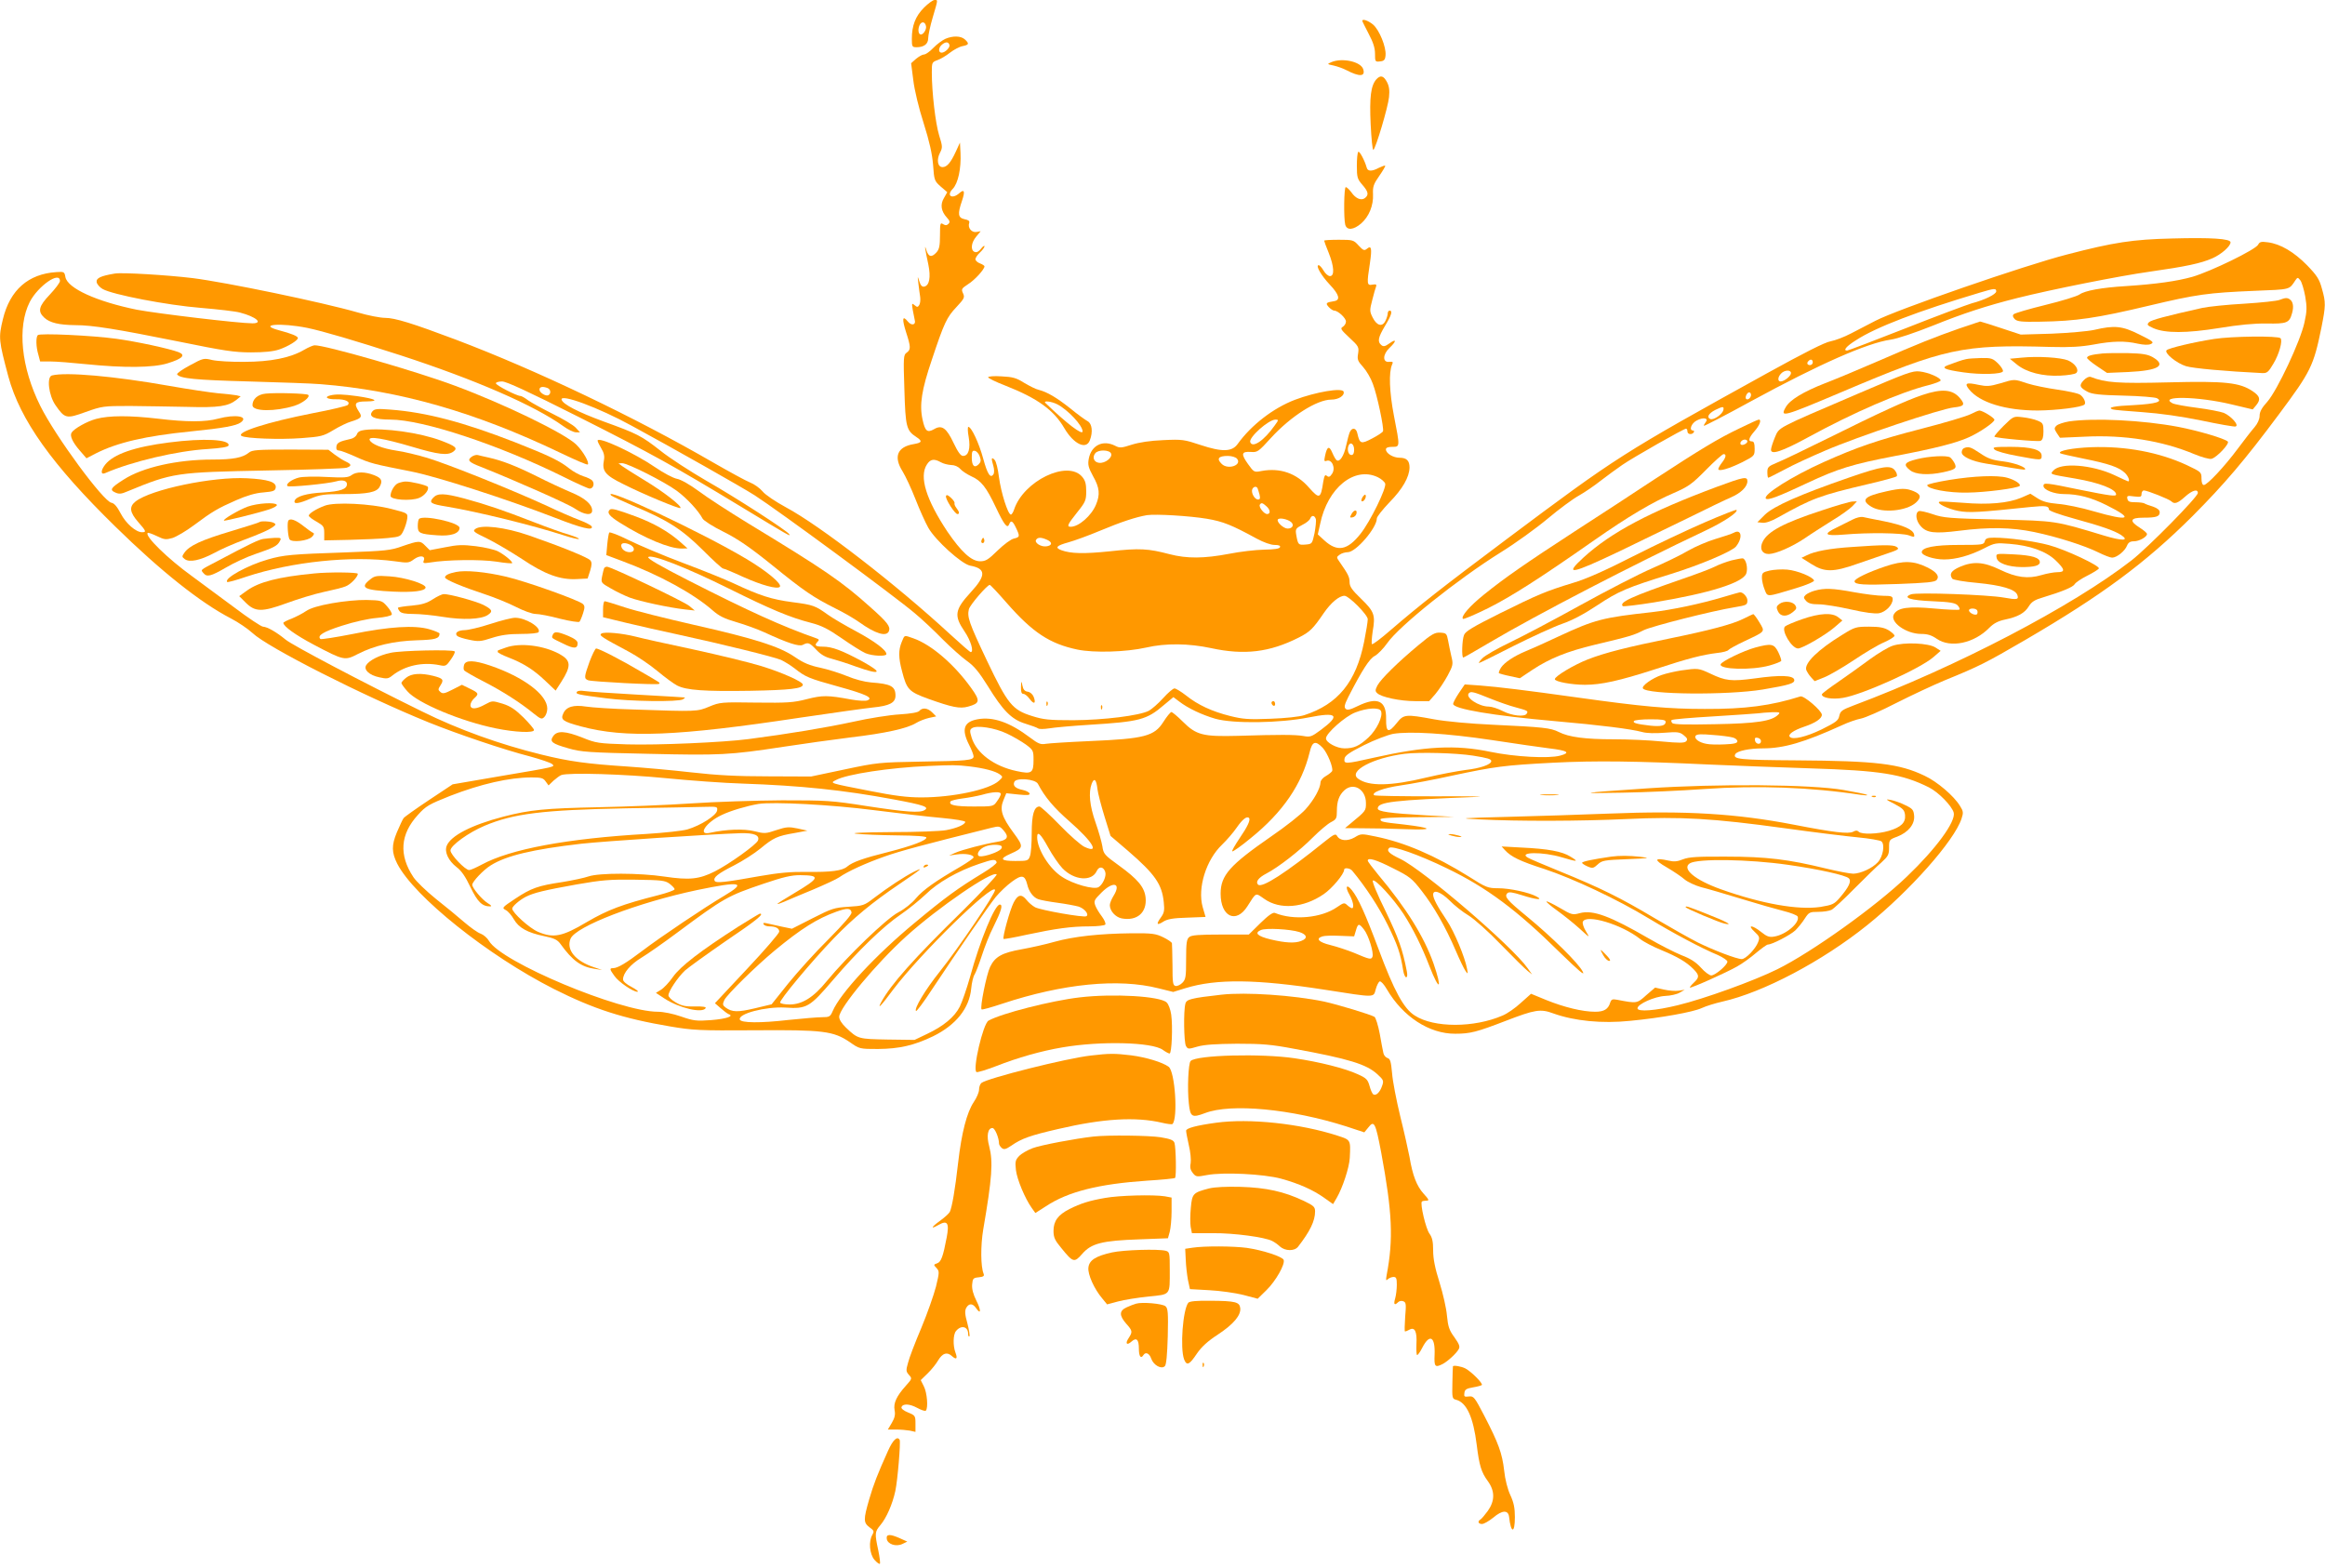 <?xml version="1.0" standalone="no"?>
<!DOCTYPE svg PUBLIC "-//W3C//DTD SVG 20010904//EN"
 "http://www.w3.org/TR/2001/REC-SVG-20010904/DTD/svg10.dtd">
<svg version="1.0" xmlns="http://www.w3.org/2000/svg"
 width="1280pt" height="863pt" viewBox="0 0 1280 863"
 preserveAspectRatio="xMidYMid meet">
<g transform="translate(0,863) scale(0.1,-0.1)"
fill="#ff9800" stroke="none">
<path d="M5087 8588 c-47 -47 -67 -99 -67 -172 0 -43 2 -46 26 -46 41 0 64 18
64 49 0 16 11 68 25 115 30 102 29 96 10 96 -9 0 -35 -19 -58 -42z m11 -102
c4 -17 -14 -46 -28 -46 -13 0 -18 24 -9 48 10 26 32 25 37 -2z"/>
<path d="M7500 8515 c0 -3 16 -34 35 -71 25 -47 35 -78 35 -110 0 -44 1 -45
28 -42 22 2 28 9 30 34 4 45 -34 139 -69 169 -27 22 -59 33 -59 20z"/>
<path d="M5204 8416 c-17 -8 -47 -30 -66 -50 -19 -20 -42 -36 -51 -36 -9 0
-28 -11 -44 -24 l-27 -24 12 -93 c6 -53 31 -157 57 -237 32 -101 47 -169 52
-230 6 -84 7 -88 42 -119 l36 -31 -18 -32 c-22 -36 -16 -73 16 -108 16 -17 18
-25 9 -34 -9 -9 -17 -10 -30 -2 -15 10 -17 5 -17 -61 0 -58 -4 -77 -19 -94
-27 -30 -44 -26 -56 12 -12 40 -8 7 11 -80 14 -69 6 -115 -23 -121 -12 -2 -20
7 -27 30 -10 31 -10 30 -5 -12 3 -25 7 -58 10 -75 2 -16 0 -36 -5 -44 -8 -13
-12 -13 -26 -1 -15 13 -16 10 -10 -26 4 -21 9 -46 11 -56 8 -27 -18 -33 -38
-8 -30 37 -33 15 -10 -58 27 -83 27 -97 3 -114 -17 -12 -18 -25 -12 -203 6
-206 11 -225 66 -261 35 -23 31 -31 -15 -39 -90 -15 -112 -69 -61 -150 16 -26
48 -94 71 -153 23 -59 55 -130 71 -158 39 -69 183 -199 230 -208 88 -16 89
-54 3 -147 -88 -96 -93 -128 -34 -215 35 -51 53 -114 34 -114 -4 0 -54 44
-113 98 -298 275 -717 599 -904 699 -57 31 -114 69 -129 88 -15 18 -46 40 -69
49 -23 9 -114 59 -203 110 -432 250 -970 507 -1416 676 -239 90 -336 120 -389
120 -27 0 -95 13 -152 30 -199 57 -725 166 -909 189 -140 17 -389 32 -428 25
-78 -13 -103 -25 -100 -47 2 -12 17 -29 33 -38 54 -31 354 -89 541 -104 95 -8
192 -19 216 -26 88 -23 129 -59 68 -59 -75 0 -527 54 -637 75 -221 45 -382
118 -393 180 -5 29 -8 30 -50 27 -154 -10 -255 -98 -294 -259 -25 -103 -23
-117 30 -316 65 -239 240 -485 590 -827 250 -245 468 -418 634 -504 41 -21 95
-58 120 -81 83 -79 608 -345 970 -492 159 -64 412 -150 560 -188 58 -16 111
-34 119 -41 18 -16 29 -14 -291 -68 l-256 -44 -131 -87 c-72 -48 -134 -92
-139 -99 -5 -6 -21 -41 -37 -78 -30 -72 -29 -111 2 -173 93 -181 498 -505 863
-690 219 -110 379 -162 640 -206 124 -21 161 -23 461 -21 381 3 437 -4 527
-65 54 -38 55 -38 156 -38 118 1 199 20 303 70 126 62 200 154 210 264 3 31
11 66 19 77 7 12 25 59 40 105 15 46 42 116 62 154 45 91 55 125 36 125 -27 0
-108 -195 -164 -400 -18 -63 -43 -136 -56 -162 -29 -57 -89 -107 -180 -150
l-69 -33 -149 2 c-161 3 -163 3 -229 66 -23 22 -37 44 -37 59 0 49 206 296
370 444 175 158 474 363 497 340 4 -4 -80 -94 -187 -200 -268 -262 -397 -407
-449 -504 -23 -43 -1 -21 67 71 150 198 547 587 560 548 5 -16 -201 -321 -305
-451 -80 -100 -142 -204 -130 -216 3 -3 41 47 84 113 148 223 317 468 355 515
22 26 61 64 89 84 54 40 71 37 84 -14 9 -40 33 -72 60 -82 13 -5 61 -14 107
-20 45 -6 98 -16 116 -21 33 -11 59 -43 43 -53 -14 -9 -250 33 -282 49 -15 8
-36 26 -47 40 -28 35 -48 31 -71 -13 -21 -40 -63 -193 -56 -201 3 -2 60 8 127
23 160 34 245 46 345 46 46 0 85 5 88 10 4 6 -5 26 -19 45 -14 18 -31 46 -36
60 -9 25 -6 31 34 71 65 65 110 53 67 -17 -12 -19 -21 -42 -21 -52 0 -32 31
-66 65 -73 85 -16 140 32 132 114 -6 58 -43 102 -148 178 -79 57 -84 63 -90
105 -4 24 -21 84 -38 132 -32 91 -39 164 -21 212 14 36 26 24 32 -30 3 -24 21
-93 39 -151 l33 -106 97 -83 c148 -128 186 -183 196 -282 5 -46 2 -59 -16 -84
-28 -38 -22 -46 15 -22 21 13 53 19 129 21 l102 4 -16 55 c-29 105 19 259 107
343 26 25 62 67 80 93 31 45 56 66 68 54 10 -10 -7 -47 -53 -114 -24 -36 -42
-67 -39 -70 3 -3 49 29 102 73 177 143 281 296 324 472 14 61 32 67 72 25 26
-28 59 -109 52 -128 -3 -5 -18 -18 -34 -27 -17 -9 -30 -25 -30 -35 -1 -33 -36
-97 -83 -149 -25 -28 -110 -95 -189 -149 -228 -158 -278 -214 -278 -315 0
-127 85 -167 147 -70 51 80 43 76 94 41 85 -60 215 -50 326 26 46 31 113 111
113 135 0 13 32 9 44 -5 75 -90 148 -202 196 -299 54 -110 70 -156 85 -250 3
-21 11 -38 16 -38 7 0 8 13 4 33 -23 120 -46 184 -116 329 -46 93 -76 165 -71
170 12 12 114 -100 168 -182 53 -82 102 -181 144 -290 55 -141 72 -129 22 16
-52 147 -150 305 -304 488 -32 39 -58 73 -58 78 0 19 47 5 139 -42 92 -46 104
-55 159 -126 66 -85 129 -194 187 -329 21 -49 45 -99 53 -110 13 -19 14 -18 9
10 -12 66 -71 207 -112 268 -53 79 -75 121 -75 142 0 30 42 15 90 -32 26 -27
73 -64 105 -83 31 -19 111 -90 178 -160 67 -69 133 -134 147 -145 l25 -20 -25
35 c-83 119 -572 539 -700 601 -63 30 -78 45 -62 61 15 15 165 -38 317 -112
220 -106 386 -230 623 -464 105 -102 139 -131 126 -106 -22 46 -172 193 -307
304 -112 92 -127 110 -108 129 8 8 28 5 79 -11 81 -26 122 -29 80 -7 -41 22
-146 45 -211 45 -55 0 -66 4 -160 64 -188 117 -353 188 -515 221 -77 16 -80
16 -114 -5 -40 -23 -82 -19 -97 8 -8 14 -18 9 -68 -31 -213 -172 -346 -258
-367 -237 -15 15 2 38 46 61 64 33 183 125 257 200 36 36 81 74 99 83 29 15
32 21 32 61 0 54 12 87 41 114 50 46 119 6 119 -70 0 -43 0 -43 -85 -113 l-30
-25 105 -1 c58 0 164 -2 235 -5 152 -6 143 7 -17 26 -120 13 -128 15 -128 29
0 6 71 11 203 11 l202 2 -150 8 c-206 12 -270 21 -270 38 0 36 85 46 550 64
50 2 -57 4 -237 3 -179 0 -329 2 -333 6 -16 15 50 40 146 54 57 8 185 32 284
54 235 50 287 57 555 71 233 12 459 9 860 -10 129 -6 379 -15 555 -21 388 -12
507 -31 655 -105 53 -27 126 -102 136 -139 12 -49 -97 -198 -257 -351 -170
-164 -524 -417 -714 -511 -129 -64 -403 -163 -548 -198 -122 -30 -222 -38
-222 -17 0 23 94 65 152 68 29 1 65 9 80 18 l28 16 -33 -5 c-18 -3 -54 0 -81
6 l-49 11 -49 -42 c-51 -46 -51 -46 -160 -25 -26 5 -32 2 -38 -15 -11 -37 -34
-51 -83 -51 -70 0 -171 25 -268 64 l-85 35 -56 -50 c-30 -28 -76 -60 -101 -70
-157 -68 -378 -68 -483 0 -61 38 -114 136 -200 367 -73 195 -112 281 -147 324
-29 36 -38 18 -13 -25 20 -35 28 -75 14 -75 -3 0 -15 7 -25 16 -17 16 -20 15
-57 -10 -86 -60 -240 -74 -342 -32 -10 5 -36 -13 -80 -56 l-64 -63 -156 0
c-117 0 -160 -3 -172 -14 -14 -11 -17 -33 -17 -122 0 -97 -2 -111 -21 -130
-11 -11 -28 -19 -37 -17 -15 3 -17 18 -17 113 -1 61 -2 115 -3 122 -1 6 -23
21 -48 33 -41 20 -61 23 -175 22 -175 -2 -316 -17 -424 -47 -49 -14 -130 -32
-180 -41 -107 -19 -147 -40 -174 -97 -20 -41 -57 -225 -47 -234 3 -3 53 11
113 31 335 111 641 141 861 85 l81 -20 68 21 c169 52 389 50 768 -9 281 -44
266 -44 279 3 6 22 16 41 22 43 7 2 24 -17 39 -43 88 -151 234 -246 377 -245
82 0 117 9 278 71 161 62 191 67 261 41 117 -42 268 -57 424 -41 167 16 345
48 393 70 23 11 75 27 115 36 225 51 549 222 797 421 233 187 479 464 519 586
11 33 10 41 -9 71 -33 54 -125 133 -194 165 -139 67 -268 82 -704 85 -317 2
-355 6 -338 35 11 17 77 31 151 31 116 0 228 33 435 127 36 17 83 33 105 37
22 4 110 42 195 86 85 43 205 99 265 124 191 78 225 95 445 223 423 247 661
423 921 682 175 176 287 307 476 561 175 235 190 265 233 475 24 122 25 139 3
216 -14 52 -27 72 -82 129 -72 73 -146 117 -215 126 -37 5 -46 3 -54 -13 -15
-28 -260 -147 -362 -177 -86 -24 -198 -40 -365 -51 -134 -8 -227 -25 -256 -46
-14 -10 -99 -36 -189 -58 -90 -22 -168 -45 -174 -51 -7 -7 -5 -15 6 -27 14
-13 37 -16 140 -14 197 3 313 20 598 88 265 63 325 71 584 82 199 8 188 5 223
58 12 17 13 17 27 0 8 -10 20 -50 27 -88 10 -59 10 -81 -4 -144 -22 -103 -150
-374 -204 -436 -31 -34 -43 -56 -43 -78 0 -19 -11 -43 -28 -63 -16 -18 -57
-71 -92 -118 -72 -97 -168 -200 -187 -200 -8 0 -13 13 -13 36 0 35 -2 36 -82
74 -151 70 -336 105 -525 98 -104 -4 -185 -20 -171 -33 2 -3 60 -16 129 -30
139 -28 194 -47 227 -78 19 -18 30 -47 18 -47 -2 0 -37 16 -77 35 -123 57
-293 70 -334 25 -20 -22 -25 -20 122 -45 129 -22 223 -58 223 -87 0 -12 -31
-8 -195 25 -193 40 -205 41 -205 22 0 -22 59 -45 113 -45 78 0 150 -19 234
-61 155 -77 127 -91 -70 -34 -67 20 -156 38 -197 41 -56 5 -85 13 -113 31
l-39 25 -50 -22 c-71 -30 -182 -40 -321 -28 -65 5 -123 8 -129 6 -21 -7 45
-40 104 -51 58 -11 113 -8 398 22 81 8 100 6 100 -14 0 -7 55 -27 138 -50 153
-42 221 -66 259 -90 49 -33 8 -34 -92 -4 -274 83 -263 81 -585 89 -268 6 -301
9 -359 29 -35 12 -70 20 -77 17 -21 -8 -17 -52 9 -81 33 -39 77 -44 213 -27
165 21 288 19 413 -7 129 -27 278 -75 353 -112 32 -16 66 -29 76 -29 26 0 71
37 82 66 7 17 17 24 38 24 29 0 72 24 72 40 0 6 -18 21 -40 35 -59 37 -53 55
19 55 72 0 91 6 91 30 0 12 -12 22 -37 31 -21 6 -42 14 -48 18 -5 3 -28 6 -50
6 -31 0 -40 4 -43 19 -4 17 1 18 37 13 36 -4 41 -3 41 14 0 10 6 19 13 19 18
0 139 -48 151 -60 17 -17 35 -11 75 25 40 36 71 45 71 21 0 -22 -274 -300
-365 -371 -325 -253 -965 -587 -1531 -799 -63 -24 -72 -30 -78 -57 -5 -26 -18
-35 -98 -75 -85 -41 -158 -58 -174 -41 -13 13 19 36 78 56 63 21 98 45 98 66
0 22 -99 107 -118 101 -161 -51 -304 -70 -527 -69 -199 0 -343 13 -700 63
-286 40 -434 58 -536 66 l-85 6 -32 -47 c-18 -27 -32 -54 -32 -60 0 -28 221
-65 560 -95 251 -22 418 -43 481 -60 24 -7 73 -8 122 -4 73 6 85 4 107 -14 20
-16 22 -23 13 -33 -10 -10 -38 -10 -135 -1 -68 7 -186 12 -263 12 -159 0 -248
12 -303 40 -45 23 -87 27 -362 40 -130 6 -259 18 -325 30 -157 29 -167 28
-205 -20 -46 -58 -60 -53 -59 21 2 102 -47 125 -156 72 -43 -21 -58 -24 -67
-15 -9 9 -6 23 15 65 76 148 117 212 146 226 16 9 47 40 68 70 65 94 388 352
625 500 81 50 197 134 259 186 62 52 139 109 172 127 32 18 86 55 120 82 34
26 88 66 119 87 61 42 338 199 350 199 5 0 8 -7 8 -15 0 -17 25 -20 35 -5 3 6
1 10 -4 10 -24 0 -10 40 20 55 37 20 68 13 49 -10 -7 -9 -11 -17 -9 -19 2 -2
119 58 259 135 379 206 638 320 768 339 37 5 132 37 235 78 166 67 295 109
462 151 187 47 563 122 728 145 203 29 283 46 347 74 48 21 100 66 100 88 0
20 -108 27 -323 21 -214 -5 -320 -21 -577 -88 -234 -60 -936 -303 -1055 -365
-38 -20 -99 -51 -135 -70 -36 -19 -86 -38 -112 -43 -31 -5 -147 -64 -350 -176
-803 -444 -822 -456 -1433 -913 -362 -271 -481 -365 -638 -500 -54 -47 -100
-82 -104 -78 -3 3 -1 34 4 69 16 91 9 110 -63 180 -51 49 -64 68 -64 92 0 28
-8 44 -54 110 -19 27 -19 28 -1 41 10 8 31 14 45 14 45 0 160 134 160 186 0 9
31 48 69 88 73 74 110 140 111 192 0 38 -16 54 -55 54 -35 0 -75 24 -75 46 0
9 11 14 35 14 43 0 43 -2 9 172 -25 130 -29 239 -10 281 7 14 4 17 -15 15 -38
-5 -38 40 1 77 39 37 39 53 0 25 -25 -18 -34 -19 -45 -10 -23 19 -18 42 20
106 36 59 43 84 25 84 -5 0 -10 -7 -10 -15 0 -8 -5 -26 -12 -40 -17 -37 -48
-29 -71 17 -17 34 -17 40 -2 97 8 33 18 67 21 74 4 11 -1 13 -20 10 -31 -6
-32 3 -14 119 12 82 8 99 -17 78 -14 -11 -20 -9 -45 18 -28 31 -32 32 -109 32
-45 0 -81 -2 -81 -5 0 -3 11 -33 25 -67 30 -75 33 -128 7 -128 -10 0 -26 14
-35 30 -10 17 -22 30 -27 30 -19 0 13 -56 61 -107 52 -55 60 -85 24 -91 -45
-7 -49 -11 -30 -32 10 -11 24 -20 30 -20 21 0 65 -41 65 -60 0 -11 -8 -23 -17
-29 -16 -9 -11 -16 36 -60 51 -47 53 -52 48 -87 -6 -33 -2 -42 27 -74 19 -21
43 -62 54 -93 24 -62 62 -244 56 -261 -2 -6 -29 -24 -60 -40 -61 -32 -68 -30
-81 27 -6 31 -28 36 -41 10 -5 -10 -14 -44 -21 -76 -12 -57 -35 -92 -52 -81
-5 3 -16 22 -24 41 -17 41 -29 36 -40 -16 -6 -28 -5 -33 8 -28 30 11 52 -41
30 -72 -11 -17 -18 -19 -28 -11 -10 9 -14 2 -20 -32 -14 -95 -21 -97 -78 -33
-69 80 -160 111 -262 92 -40 -8 -42 -7 -74 38 -40 56 -37 70 15 67 37 -3 42 1
112 78 108 118 252 210 331 210 40 0 75 22 68 44 -8 23 -154 -2 -268 -45 -120
-46 -240 -139 -315 -243 -31 -44 -86 -45 -204 -6 -90 30 -101 32 -205 27 -73
-3 -132 -12 -174 -25 -58 -19 -67 -19 -92 -6 -67 34 -131 3 -145 -72 -6 -33
-2 -48 24 -96 36 -63 39 -101 16 -156 -25 -61 -95 -122 -139 -122 -24 0 -18
12 35 79 46 57 50 67 50 116 0 42 -5 60 -23 81 -81 93 -322 -24 -374 -181 -5
-16 -14 -29 -18 -28 -17 3 -54 122 -65 204 -6 48 -16 90 -25 98 -17 17 -19 9
-6 -35 5 -17 5 -37 1 -44 -17 -27 -34 0 -57 85 -23 85 -65 175 -82 175 -4 0
-4 -25 2 -56 11 -64 -1 -104 -31 -104 -13 0 -28 21 -52 71 -39 83 -65 102
-108 76 -37 -21 -49 -11 -63 53 -18 82 -5 164 51 329 68 204 82 234 136 291
43 46 46 53 36 75 -11 23 -8 27 27 50 36 22 91 82 91 99 0 3 -11 11 -25 16
-14 5 -25 16 -25 23 0 7 11 24 25 37 14 13 25 28 25 34 0 6 -9 0 -19 -13 -12
-16 -24 -22 -35 -18 -24 9 -20 51 9 85 l24 29 -23 -4 c-27 -5 -50 24 -40 50 3
10 -4 16 -25 20 -37 8 -40 28 -15 101 18 53 13 67 -14 43 -40 -36 -74 -15 -37
23 30 31 47 113 43 197 l-3 58 -23 -50 c-28 -61 -49 -85 -73 -85 -27 0 -34 41
-14 79 15 29 14 36 -5 97 -20 66 -40 236 -40 346 0 54 1 56 31 67 17 6 48 24
69 41 21 16 52 33 69 36 36 7 38 14 13 37 -22 20 -66 21 -108 3z m23 -33 c5
-14 -24 -43 -43 -43 -20 0 -18 30 4 46 19 15 34 14 39 -3z m-4897 -1300 c0 -9
-25 -42 -55 -74 -62 -65 -69 -93 -31 -128 30 -28 81 -40 170 -41 96 0 230 -22
568 -90 250 -51 308 -60 400 -60 72 0 123 5 155 16 50 17 103 50 103 63 0 10
-36 25 -105 43 -119 32 10 42 156 13 87 -18 263 -70 514 -151 414 -135 737
-276 896 -390 26 -19 57 -34 70 -34 l22 0 -24 26 c-13 14 -70 48 -125 75 -56
28 -116 61 -135 74 -18 14 -38 25 -43 25 -21 0 -136 59 -136 70 0 5 15 10 34
10 24 0 145 -56 417 -193 409 -206 531 -274 896 -495 267 -162 278 -168 268
-153 -12 20 -294 202 -459 296 -86 50 -199 123 -249 163 -106 83 -127 94 -315
162 -139 51 -222 94 -230 119 -12 37 204 -43 386 -143 243 -132 610 -340 677
-383 129 -83 769 -554 880 -648 39 -32 108 -97 155 -145 47 -47 108 -101 135
-120 38 -27 65 -60 112 -135 84 -137 132 -186 208 -209 33 -10 65 -22 70 -26
6 -5 33 -4 60 0 28 5 129 14 225 20 273 17 313 27 407 108 l53 44 32 -24 c49
-38 127 -74 199 -95 100 -28 357 -24 512 7 160 32 179 13 68 -69 -50 -37 -58
-40 -95 -33 -45 8 -135 8 -361 1 -192 -5 -229 4 -303 78 -29 29 -58 53 -63 53
-5 0 -25 -24 -44 -54 -50 -79 -103 -93 -407 -106 -115 -5 -223 -12 -241 -15
-27 -5 -41 0 -87 35 -111 84 -204 116 -289 100 -75 -14 -89 -55 -46 -140 14
-27 25 -56 25 -64 0 -22 -36 -25 -295 -29 -222 -4 -236 -5 -415 -43 l-185 -39
-235 1 c-174 0 -284 6 -425 22 -104 12 -262 26 -350 32 -226 15 -321 28 -475
66 -228 56 -454 137 -656 237 -324 159 -717 366 -752 396 -50 41 -100 70 -124
71 -9 0 -82 48 -161 108 -79 59 -183 135 -230 170 -133 96 -261 221 -244 238
2 3 25 -5 50 -17 41 -20 50 -21 86 -11 22 7 75 38 118 70 103 77 133 94 233
138 57 25 106 40 150 43 57 5 65 9 68 27 4 30 -41 45 -158 51 -188 10 -529
-61 -614 -128 -36 -29 -32 -59 14 -112 45 -51 47 -57 22 -57 -34 0 -89 48
-118 104 -19 37 -36 56 -50 58 -44 6 -309 366 -392 533 -106 213 -128 435 -58
573 45 87 166 172 166 115z m10660 -57 c0 -16 -63 -47 -135 -66 -27 -8 -191
-69 -363 -137 -173 -68 -318 -123 -323 -123 -24 0 -4 24 49 57 110 72 341 160
682 262 80 24 90 25 90 7z m-1010 -391 c0 -8 -7 -15 -15 -15 -16 0 -20 12 -8
23 11 12 23 8 23 -8z m-120 -59 c0 -16 -37 -46 -57 -46 -18 0 -16 25 3 44 19
20 54 21 54 2z m-6846 -82 c18 -7 21 -30 6 -39 -14 -9 -50 13 -50 30 0 16 18
19 44 9z m6626 -38 c0 -16 -18 -31 -27 -22 -8 8 5 36 17 36 5 0 10 -6 10 -14z
m-152 -82 c-4 -24 -53 -58 -72 -51 -22 9 -10 31 27 50 41 20 49 21 45 1z
m-2470 -86 c-59 -84 -123 -127 -135 -92 -9 26 101 124 139 124 18 0 18 -2 -4
-32z m437 -134 c0 -19 -5 -29 -15 -29 -16 0 -25 28 -16 51 10 25 31 10 31 -22z
m-2061 -37 c8 -21 6 -31 -6 -43 -23 -23 -38 -9 -38 37 0 33 3 40 17 37 10 -2
22 -16 27 -31z m723 16 c9 -22 -33 -55 -66 -51 -29 3 -39 31 -21 53 17 21 79
19 87 -2z m693 -28 c30 -36 -50 -63 -84 -29 -30 29 -18 44 34 44 21 0 43 -7
50 -15z m-1630 -20 c14 -8 39 -14 56 -15 19 0 38 -8 50 -21 10 -12 38 -30 61
-41 55 -24 83 -60 136 -172 46 -97 63 -118 73 -92 9 24 19 19 37 -19 23 -48
22 -52 -11 -60 -16 -3 -56 -33 -89 -65 -52 -51 -66 -60 -97 -60 -48 0 -104 52
-180 163 -117 176 -157 303 -113 370 19 30 40 33 77 12z m2405 -82 c19 -9 37
-25 41 -35 8 -25 -82 -209 -136 -277 -72 -91 -127 -101 -198 -37 l-37 34 13
58 c41 199 189 318 317 257z m-662 -60 c2 -5 7 -20 11 -35 5 -21 3 -28 -8 -28
-19 0 -39 37 -32 56 6 15 22 19 29 7z m49 -100 c22 -19 24 -43 4 -43 -17 0
-48 39 -40 52 8 12 15 10 36 -9z m-327 -69 c88 -15 136 -34 273 -109 39 -21
78 -35 99 -35 23 0 33 -4 30 -12 -2 -9 -30 -13 -88 -14 -46 -1 -133 -11 -193
-23 -137 -26 -231 -27 -327 -2 -118 31 -164 34 -328 16 -145 -15 -216 -13
-268 6 -37 14 -27 25 38 43 33 9 113 38 177 65 115 48 197 75 257 85 49 7 234
-4 330 -20z m599 -1 c3 -10 -1 -45 -7 -78 -13 -59 -13 -60 -50 -63 -39 -3 -41
-2 -51 55 -5 30 -2 35 33 53 21 10 41 26 44 35 8 20 24 19 31 -2z m-135 -18
c17 -16 6 -35 -20 -35 -23 0 -62 37 -54 50 8 12 55 2 74 -15z m-1344 -97 c31
-14 28 -32 -6 -36 -29 -3 -65 20 -55 36 9 15 28 15 61 0z m-222 -348 c142
-162 236 -224 388 -256 91 -19 268 -14 379 11 108 25 235 23 357 -3 184 -40
323 -23 483 58 61 31 78 47 138 135 40 58 85 95 114 95 24 0 128 -105 128
-129 0 -13 -9 -69 -20 -124 -44 -221 -144 -344 -329 -404 -27 -9 -103 -17
-187 -20 -120 -5 -152 -2 -221 15 -100 25 -178 61 -243 113 -27 21 -56 39 -64
39 -8 0 -36 -24 -63 -54 -26 -29 -62 -60 -78 -69 -53 -27 -249 -51 -415 -52
-135 0 -165 3 -228 23 -109 34 -134 65 -249 306 -99 209 -109 239 -99 282 6
24 101 134 115 134 4 0 46 -45 94 -100z m2657 -524 c47 -19 112 -42 144 -50
66 -18 71 -20 61 -35 -11 -19 -80 -12 -131 14 -27 14 -62 25 -77 25 -56 0
-133 51 -110 74 11 11 27 7 113 -28z m-597 -71 c12 -29 -24 -103 -69 -145 -51
-47 -80 -60 -132 -60 -42 0 -102 32 -102 55 0 28 106 122 162 143 64 25 133
29 141 7z m2186 -20 c-35 -35 -118 -48 -348 -52 -152 -3 -226 -2 -234 6 -6 6
-8 14 -4 17 4 4 107 13 229 20 123 8 234 15 248 17 14 2 47 5 75 6 44 1 48 -1
34 -14z m-619 -39 c0 -21 -26 -27 -84 -21 -77 9 -97 15 -91 25 3 6 44 10 91
10 65 0 84 -3 84 -14z m-3628 -64 c35 -16 82 -44 106 -61 40 -30 42 -33 42
-85 0 -72 -10 -79 -93 -61 -124 26 -222 99 -248 185 -11 35 -10 43 2 51 25 18
126 2 191 -29z m2669 -36 c129 -20 272 -40 318 -46 102 -12 120 -24 60 -40
-62 -17 -249 -7 -384 21 -191 40 -359 31 -640 -32 -159 -36 -167 -36 -163 -6
2 17 26 34 108 75 58 29 130 56 160 62 92 15 293 3 541 -34z m1328 14 c14 -3
26 -13 26 -21 0 -10 -17 -15 -70 -17 -38 -2 -84 -1 -101 3 -40 7 -69 29 -59
44 5 9 29 11 93 5 47 -3 97 -10 111 -14z m156 -20 c0 -22 -29 -18 -33 3 -3 14
1 18 15 15 10 -2 18 -10 18 -18z m-1585 -80 c81 -13 100 -19 100 -30 0 -19
-61 -40 -142 -49 -45 -6 -141 -24 -213 -41 -197 -48 -320 -50 -378 -7 -57 41
82 115 255 137 83 10 282 5 378 -10z m-2775 -59 c84 -10 144 -26 169 -44 18
-13 18 -15 -4 -35 -52 -49 -254 -92 -428 -92 -78 0 -149 9 -285 36 -225 44
-219 42 -184 60 59 32 296 68 507 77 132 6 157 6 225 -2z m-1670 -65 c132 -13
323 -27 425 -30 317 -11 551 -35 830 -87 167 -31 198 -42 170 -59 -26 -16
-100 -11 -316 22 -197 31 -224 32 -469 32 -143 -1 -368 -8 -500 -17 -132 -9
-361 -18 -510 -21 -292 -6 -378 -14 -524 -52 -176 -46 -290 -105 -312 -161
-13 -34 10 -82 55 -117 26 -19 49 -53 76 -110 39 -81 64 -106 108 -106 11 0 7
6 -13 18 -31 19 -85 83 -85 101 0 17 61 82 102 107 84 53 229 88 498 119 126
14 716 53 876 58 75 2 108 -11 97 -40 -9 -23 -158 -130 -237 -170 -87 -44
-141 -49 -277 -29 -139 21 -361 21 -419 1 -23 -8 -88 -22 -144 -31 -134 -20
-171 -33 -260 -92 -72 -48 -74 -50 -52 -62 13 -6 33 -30 45 -51 27 -47 75 -74
168 -93 54 -11 72 -20 88 -42 67 -93 114 -127 190 -138 l40 -6 -42 14 c-105
34 -157 97 -132 158 28 68 370 199 697 268 241 50 275 43 150 -31 -107 -63
-354 -229 -451 -303 -90 -68 -136 -96 -162 -96 -20 0 -19 -6 7 -42 23 -34 103
-88 127 -88 9 1 -5 12 -31 26 -29 15 -48 31 -48 42 0 35 42 84 102 120 33 20
122 82 197 138 257 191 277 202 475 269 109 37 152 47 202 47 113 -1 108 -15
-33 -99 -51 -30 -93 -57 -93 -59 0 -3 17 3 38 12 20 9 91 39 157 66 66 28 131
58 145 68 47 33 146 78 251 115 88 31 204 62 588 158 42 10 45 10 68 -17 30
-35 19 -52 -40 -61 -66 -11 -190 -43 -228 -60 l-34 -15 42 6 c46 7 93 -1 93
-16 0 -5 -33 -28 -72 -51 -138 -80 -206 -128 -245 -174 -22 -27 -63 -60 -98
-78 -66 -35 -281 -242 -393 -378 -73 -90 -136 -129 -205 -129 -25 0 -48 4 -52
10 -7 11 169 223 295 354 109 113 211 197 360 298 124 84 141 98 80 68 -51
-26 -140 -84 -220 -145 -52 -40 -59 -42 -139 -47 -78 -5 -91 -9 -197 -63
l-114 -58 -58 12 c-31 7 -68 15 -81 18 -17 4 -22 2 -17 -6 4 -6 18 -11 31 -11
35 0 55 -10 55 -29 0 -9 -80 -102 -177 -205 l-177 -189 31 -27 c17 -15 37 -30
44 -33 33 -11 -11 -26 -96 -33 -81 -6 -97 -4 -166 20 -43 15 -97 26 -127 26
-210 0 -864 274 -930 390 -9 16 -30 34 -46 40 -16 5 -56 34 -90 63 -33 29
-104 87 -157 129 -53 43 -108 96 -123 119 -81 122 -73 236 25 343 44 49 61 58
176 104 170 66 327 102 449 102 53 0 65 -3 78 -22 l16 -22 27 26 c16 14 35 28
43 31 40 15 351 5 575 -17z m2049 -31 c38 -73 89 -133 174 -207 129 -113 169
-181 82 -140 -19 9 -80 62 -135 119 -55 57 -106 103 -112 103 -30 0 -43 -44
-43 -147 0 -56 -4 -113 -10 -127 -9 -25 -14 -26 -80 -26 -82 0 -90 12 -26 40
72 32 73 38 16 115 -65 88 -77 128 -56 179 l16 39 66 -7 c51 -5 65 -4 62 6 -3
7 -19 15 -37 19 -40 8 -56 23 -47 44 9 25 115 17 130 -10z m-204 -56 c0 -6 -9
-24 -21 -40 -20 -29 -21 -29 -127 -29 -105 0 -141 8 -129 28 4 5 33 12 64 16
32 4 81 13 108 20 62 18 105 19 105 5z m-700 -89 c135 -17 304 -37 375 -43 74
-7 130 -16 129 -22 -2 -15 -46 -34 -104 -45 -29 -6 -166 -11 -304 -11 -164 -1
-230 -5 -191 -9 33 -4 133 -8 223 -9 106 -1 162 -5 162 -12 0 -16 -76 -45
-208 -79 -141 -35 -198 -56 -227 -80 -27 -24 -89 -32 -226 -30 -86 1 -152 -5
-255 -23 -190 -34 -241 -40 -249 -27 -11 18 16 40 105 85 47 24 113 66 147 94
70 58 92 69 188 85 l70 13 -54 12 c-48 10 -62 9 -117 -9 -58 -20 -66 -20 -121
-6 -56 14 -154 11 -245 -9 -70 -16 -22 58 67 99 48 23 136 49 200 60 83 13
401 -4 635 -34z m-862 -2 c-4 -27 -89 -82 -163 -104 -27 -8 -129 -19 -225 -25
-436 -25 -750 -83 -908 -169 -30 -16 -61 -30 -69 -30 -22 0 -103 85 -103 108
0 27 100 99 188 136 159 67 320 87 777 96 198 3 393 7 433 8 71 2 73 1 70 -20z
m1823 -204 c23 -42 58 -93 78 -114 64 -67 162 -75 189 -15 13 28 38 24 47 -6
7 -22 -13 -68 -37 -83 -25 -15 -139 16 -200 56 -70 44 -138 153 -138 219 0 37
20 18 61 -57z m-257 7 c9 -13 -18 -31 -70 -47 -31 -9 -51 -11 -57 -5 -12 12 8
40 38 51 27 12 83 12 89 1z m-27 -88 c2 -6 -31 -32 -74 -58 -141 -86 -206
-133 -378 -276 -213 -176 -410 -388 -451 -486 -13 -30 -18 -33 -58 -33 -24 0
-107 -7 -184 -15 -155 -18 -263 -17 -269 2 -11 32 141 72 250 66 119 -8 134 1
264 153 135 158 276 295 374 361 41 28 101 77 135 109 67 66 178 129 294 168
77 26 91 28 97 9z m-1801 -118 c15 -12 28 -25 28 -30 1 -6 -39 -20 -89 -33
-201 -51 -279 -81 -394 -148 -136 -81 -184 -90 -269 -54 -47 20 -142 106 -142
128 0 12 40 47 75 65 44 22 101 36 280 68 138 24 182 28 322 26 145 -2 164 -4
189 -22z m1002 -158 c2 -11 -41 -61 -127 -148 -72 -71 -171 -181 -222 -244
l-91 -114 -92 -22 c-94 -22 -125 -22 -161 4 -17 13 -18 18 -7 42 14 29 173
186 277 272 145 120 234 176 340 214 59 21 79 20 83 -4z m2821 -94 c25 -31 55
-128 47 -150 -7 -17 -14 -16 -103 22 -35 14 -92 33 -128 42 -66 16 -84 36 -44
48 11 4 55 5 97 3 l77 -3 10 33 c11 39 17 40 44 5z m-356 -14 c43 -14 48 -35
11 -49 -35 -14 -87 -11 -168 8 -74 18 -92 36 -54 52 28 12 160 5 211 -11z"/>
<path d="M208 6785 c-11 -12 -10 -64 3 -107 l10 -38 57 0 c31 0 120 -7 197
-15 208 -21 368 -20 448 5 81 25 101 45 61 61 -53 20 -228 58 -344 74 -130 18
-421 32 -432 20z"/>
<path d="M1674 6704 c-75 -44 -185 -66 -329 -66 -71 -1 -151 4 -177 10 -45 11
-49 11 -122 -29 -42 -22 -74 -45 -71 -50 15 -23 102 -31 395 -39 173 -5 351
-11 395 -15 433 -34 852 -154 1318 -377 81 -39 150 -69 153 -65 10 10 -26 73
-64 110 -63 61 -394 222 -666 323 -216 81 -722 226 -775 223 -9 -1 -35 -12
-57 -25z"/>
<path d="M286 6563 c-30 -8 -18 -109 19 -163 52 -75 60 -77 167 -38 90 32 98
33 243 33 83 -1 224 -3 315 -5 174 -5 226 3 272 39 l23 19 -25 6 c-14 2 -59 8
-100 11 -41 4 -162 22 -270 41 -300 53 -567 77 -644 57z"/>
<path d="M1463 6463 c-44 -4 -73 -30 -73 -64 0 -35 126 -36 231 -3 46 15 88
48 76 60 -8 8 -177 13 -234 7z"/>
<path d="M1818 6453 c-36 -9 -16 -22 32 -21 52 1 82 -14 64 -32 -5 -5 -92 -26
-193 -45 -249 -49 -424 -105 -391 -125 23 -14 210 -21 330 -12 108 8 120 11
175 44 33 20 78 42 100 48 55 17 61 25 41 54 -30 46 -22 56 42 56 74 1 51 14
-51 29 -79 11 -118 12 -149 4z"/>
<path d="M2050 6365 c-24 -29 12 -45 99 -45 179 0 600 -140 955 -316 70 -35
135 -64 142 -64 20 0 29 27 15 44 -6 7 -28 18 -49 24 -22 7 -57 26 -78 43 -54
43 -113 71 -298 144 -285 111 -489 165 -687 180 -73 6 -87 4 -99 -10z"/>
<path d="M530 6324 c-50 -13 -123 -54 -136 -76 -11 -17 6 -53 44 -97 l38 -44
50 26 c120 61 275 97 525 122 179 18 249 31 274 49 47 34 -28 47 -125 21 -70
-19 -172 -19 -330 0 -155 18 -269 18 -340 -1z"/>
<path d="M2008 6263 c-25 -3 -39 -10 -43 -24 -4 -10 -18 -22 -33 -25 -63 -14
-77 -21 -80 -42 -2 -15 2 -22 14 -22 9 0 51 -16 93 -35 81 -36 93 -39 306 -81
138 -27 523 -151 792 -255 146 -57 209 -72 201 -48 -2 6 -31 22 -63 34 -33 12
-121 50 -195 85 -188 86 -529 223 -647 259 -54 16 -131 35 -170 40 -79 12
-139 36 -148 59 -9 23 76 9 235 -38 144 -43 195 -49 226 -26 25 19 14 29 -67
60 -117 44 -315 72 -421 59z"/>
<path d="M930 6194 c-189 -24 -305 -64 -351 -122 -25 -32 -25 -57 -1 -47 150
65 397 123 566 133 73 5 111 11 114 19 11 34 -136 42 -328 17z"/>
<path d="M3290 6204 c0 -5 9 -24 20 -42 15 -24 19 -43 15 -65 -12 -60 6 -83
106 -132 106 -54 309 -138 315 -132 10 10 -96 92 -196 152 -58 35 -114 71
-125 79 l-20 15 20 1 c31 0 233 -102 301 -152 58 -43 119 -110 142 -153 6 -11
57 -44 114 -72 78 -39 143 -83 266 -182 181 -147 229 -179 352 -241 47 -23
105 -57 130 -75 89 -64 151 -83 164 -49 9 25 -8 48 -104 133 -155 139 -248
203 -673 461 -103 63 -225 142 -270 176 -49 36 -98 64 -120 68 -21 4 -74 32
-119 63 -117 80 -318 173 -318 147z"/>
<path d="M1370 6138 c-34 -28 -88 -38 -200 -38 -196 0 -385 -43 -489 -110 -71
-45 -79 -57 -47 -71 21 -10 34 -9 68 6 250 103 265 105 773 115 226 4 420 11
433 15 29 10 28 19 -4 34 -14 6 -42 24 -61 38 l-35 27 -209 1 c-182 0 -211 -2
-229 -17z"/>
<path d="M2596 6115 c-25 -19 -16 -29 51 -55 198 -79 482 -205 518 -230 51
-35 95 -40 95 -11 0 35 -40 69 -117 101 -43 18 -127 57 -188 88 -115 57 -189
86 -265 103 -25 5 -52 12 -60 14 -8 2 -23 -2 -34 -10z"/>
<path d="M1935 6014 c-17 -13 -40 -15 -135 -10 -63 4 -133 2 -154 -3 -40 -10
-75 -36 -63 -47 8 -8 222 13 268 26 34 10 59 4 59 -15 0 -28 -35 -40 -129 -46
-95 -5 -151 -22 -159 -46 -6 -20 23 -16 88 12 53 22 74 25 183 25 131 0 181
10 197 40 18 33 11 48 -30 64 -51 20 -99 20 -125 0z"/>
<path d="M2192 5970 c-20 -8 -42 -45 -42 -70 0 -22 112 -30 158 -11 30 12 56
46 47 61 -6 9 -94 30 -123 29 -9 0 -27 -4 -40 -9z"/>
<path d="M2385 5890 c-25 -27 -14 -35 75 -49 168 -28 477 -104 643 -158 43
-14 81 -23 84 -20 3 3 -21 13 -53 23 -33 9 -122 41 -199 71 -162 63 -255 95
-380 129 -110 29 -146 30 -170 4z"/>
<path d="M3365 5902 c6 -5 60 -30 120 -56 190 -79 268 -129 383 -243 57 -57
107 -103 113 -103 5 0 54 -20 110 -46 103 -46 187 -69 202 -55 15 15 -71 87
-184 154 -248 148 -801 407 -744 349z"/>
<path d="M1364 5841 c-47 -17 -138 -70 -131 -77 4 -4 189 42 250 62 26 9 45
20 41 25 -9 15 -106 9 -160 -10z"/>
<path d="M1788 5846 c-46 -17 -88 -43 -88 -55 0 -5 19 -20 43 -33 38 -22 42
-27 42 -63 l0 -40 140 3 c77 2 172 6 210 10 68 7 71 8 87 42 9 19 18 49 20 65
3 30 3 30 -87 53 -115 30 -312 39 -367 18z"/>
<path d="M3357 5824 c-17 -17 -3 -35 56 -72 135 -85 273 -143 341 -142 l31 1
-43 38 c-63 55 -142 100 -240 137 -106 39 -135 47 -145 38z"/>
<path d="M2307 5773 c-4 -3 -7 -21 -7 -39 0 -39 10 -44 107 -51 75 -6 123 10
123 41 0 29 -200 73 -223 49z"/>
<path d="M1587 5763 c-7 -13 -2 -87 7 -102 12 -19 102 -9 124 14 12 12 13 19
5 22 -6 2 -31 20 -55 39 -41 32 -72 43 -81 27z"/>
<path d="M1429 5756 c-2 -3 -74 -25 -159 -51 -161 -48 -228 -79 -255 -118 -14
-20 -14 -23 2 -35 26 -20 86 -7 163 34 36 20 107 51 158 70 94 35 147 58 170
77 11 8 11 12 0 18 -14 9 -71 12 -79 5z"/>
<path d="M2617 5718 c-16 -12 -10 -17 65 -53 45 -22 131 -73 191 -112 126 -85
211 -116 303 -111 l59 3 14 43 c10 33 10 46 1 57 -13 16 -161 76 -340 138
-130 45 -260 60 -293 35z"/>
<path d="M3354 5698 c-3 -5 -8 -35 -11 -67 l-5 -57 88 -33 c204 -76 392 -179
497 -271 35 -31 65 -46 131 -65 48 -14 117 -39 154 -56 130 -60 192 -80 212
-69 29 15 36 13 74 -27 24 -26 50 -41 83 -49 26 -7 88 -26 136 -44 135 -48
152 -36 36 28 -115 62 -168 82 -220 82 -40 0 -48 7 -27 28 9 9 7 13 -8 18
-186 65 -369 148 -703 318 -157 80 -229 122 -222 129 18 18 211 -58 441 -172
234 -116 338 -160 455 -190 58 -15 94 -33 169 -85 53 -37 112 -74 131 -82 38
-16 115 -19 115 -5 0 22 -64 70 -166 125 -60 32 -130 73 -155 91 -71 51 -82
55 -197 70 -113 15 -177 35 -322 103 -47 22 -173 73 -280 113 -107 40 -241 97
-298 125 -56 28 -105 47 -108 42z m117 -68 c27 -15 24 -40 -4 -40 -25 0 -47
17 -47 37 0 16 24 17 51 3z"/>
<path d="M1449 5663 c-25 -4 -77 -29 -254 -123 -96 -50 -91 -46 -75 -65 19
-23 39 -19 125 31 44 26 116 59 161 74 100 34 121 45 134 70 10 18 8 20 -27
19 -21 -1 -50 -4 -64 -6z"/>
<path d="M2215 5623 c-63 -23 -93 -26 -310 -34 -299 -10 -343 -14 -430 -39
-113 -32 -244 -105 -224 -124 2 -3 50 10 105 29 250 83 583 117 818 85 71 -10
77 -10 105 11 33 24 65 20 54 -7 -6 -15 -1 -16 33 -11 93 16 281 18 367 5 48
-8 87 -11 87 -8 0 11 -44 47 -79 65 -18 9 -72 22 -121 28 -73 9 -101 8 -170
-6 l-84 -16 -24 24 c-29 30 -36 29 -127 -2z"/>
<path d="M3326 5502 c-2 -4 -7 -24 -11 -44 -7 -36 -6 -37 47 -67 29 -17 76
-40 105 -51 57 -21 215 -55 303 -65 l55 -6 -30 25 c-28 24 -431 216 -453 216
-6 0 -13 -3 -16 -8z"/>
<path d="M2510 5481 c-40 -8 -60 -18 -60 -30 0 -12 99 -53 215 -91 55 -18 134
-50 175 -71 43 -22 90 -39 109 -39 18 0 78 -11 133 -26 56 -14 104 -21 108
-17 4 4 13 25 20 47 10 31 10 40 -1 51 -23 21 -311 124 -422 150 -115 27 -224
37 -277 26z"/>
<path d="M1730 5473 c-198 -19 -304 -47 -370 -94 l-43 -31 35 -35 c53 -53 90
-53 225 -4 62 23 154 51 205 62 51 11 106 24 121 31 27 10 67 52 67 69 0 9
-164 10 -240 2z"/>
<path d="M2038 5440 c-59 -46 -35 -59 127 -67 109 -5 175 3 178 22 3 20 -116
57 -198 62 -71 5 -83 3 -107 -17z"/>
<path d="M2383 5331 c-32 -21 -60 -30 -115 -35 -39 -3 -74 -9 -76 -11 -3 -2 1
-11 8 -20 9 -11 31 -15 76 -15 35 0 108 -7 162 -16 111 -18 210 -14 247 10 30
20 26 30 -24 56 -41 20 -188 61 -218 59 -10 0 -37 -13 -60 -28z"/>
<path d="M1828 5309 c-73 -13 -119 -27 -143 -43 -20 -14 -56 -32 -80 -42 -25
-9 -45 -20 -45 -23 0 -19 67 -67 167 -120 167 -88 171 -89 244 -51 90 46 197
71 323 75 104 3 125 9 126 37 0 4 -26 15 -57 24 -80 23 -219 15 -425 -27 -92
-18 -170 -30 -174 -27 -19 19 15 40 118 73 68 22 145 39 192 43 46 4 81 12 83
19 2 6 -9 26 -26 45 -28 32 -32 33 -113 35 -47 1 -129 -7 -190 -18z"/>
<path d="M3320 5276 l0 -44 128 -31 c70 -17 200 -46 288 -65 235 -51 524 -122
564 -139 19 -9 53 -30 75 -47 59 -47 78 -55 241 -100 152 -42 195 -62 159 -76
-10 -4 -50 -2 -89 5 -129 24 -158 24 -244 2 -74 -19 -106 -21 -280 -19 -191 3
-199 2 -257 -22 -67 -28 -69 -28 -415 -16 -113 3 -231 11 -263 16 -70 11 -110
-1 -126 -38 -16 -34 -3 -44 97 -71 245 -66 532 -54 1207 48 182 27 362 52 400
56 92 9 125 26 125 65 0 52 -25 65 -135 73 -36 3 -89 17 -132 35 -39 16 -105
37 -147 46 -58 12 -92 26 -140 59 -85 58 -219 101 -560 178 -149 34 -318 76
-375 95 -57 19 -107 34 -112 34 -5 0 -9 -20 -9 -44z"/>
<path d="M2700 5195 c-58 -19 -122 -34 -142 -34 -38 -1 -57 -16 -41 -32 5 -5
35 -15 66 -21 51 -11 64 -10 125 10 50 16 93 22 160 22 52 0 94 4 97 10 16 26
-73 80 -130 79 -16 0 -77 -15 -135 -34z"/>
<path d="M3043 5135 c-7 -19 -11 -15 59 -49 58 -29 78 -28 78 3 0 13 -16 25
-51 40 -61 25 -78 26 -86 6z"/>
<path d="M3311 5142 c-15 -10 1 -20 153 -101 43 -23 113 -70 155 -105 42 -35
91 -71 109 -80 51 -26 149 -33 402 -29 219 4 290 12 290 34 0 16 -117 68 -232
103 -62 19 -230 60 -373 91 -143 30 -285 62 -315 70 -76 19 -172 28 -189 17z"/>
<path d="M4964 5095 c-18 -44 -18 -86 2 -160 26 -101 37 -113 144 -152 132
-47 174 -56 220 -43 65 18 68 31 17 102 -93 130 -219 239 -319 274 -52 18 -47
20 -64 -21z"/>
<path d="M2785 5065 c-22 -8 -41 -15 -42 -15 -2 0 -3 -4 -3 -9 0 -4 26 -18 58
-30 83 -32 140 -68 204 -129 l57 -54 31 48 c56 88 54 118 -9 153 -87 48 -218
64 -296 36z"/>
<path d="M3246 4988 c-31 -86 -31 -94 -8 -103 21 -8 383 -27 390 -20 7 7 12 3
-100 68 -108 64 -231 127 -246 127 -5 0 -21 -33 -36 -72z"/>
<path d="M2150 5036 c-61 -13 -117 -41 -134 -68 -15 -25 16 -55 73 -67 40 -9
49 -8 71 10 70 55 166 76 260 57 33 -7 37 -5 62 31 15 21 25 41 21 45 -11 11
-296 5 -353 -8z"/>
<path d="M2555 4970 c-3 -11 -4 -24 0 -30 3 -5 51 -33 106 -61 103 -53 201
-115 277 -177 40 -32 45 -33 59 -19 9 9 16 29 16 46 0 76 -130 174 -315 237
-89 30 -134 31 -143 4z"/>
<path d="M2236 4899 c-14 -11 -26 -24 -26 -29 0 -5 15 -26 33 -46 56 -65 295
-165 487 -204 108 -22 210 -26 210 -9 0 6 -26 37 -58 69 -45 44 -71 62 -115
76 -57 17 -57 17 -96 -4 -48 -27 -81 -29 -81 -4 0 11 9 27 20 37 28 25 26 30
-24 54 l-43 21 -51 -26 c-43 -22 -54 -25 -67 -14 -14 12 -14 15 0 37 20 31 15
38 -39 52 -69 17 -120 14 -150 -10z"/>
<path d="M3176 4821 c-8 -12 2 -15 159 -35 132 -18 401 -21 425 -6 8 5 13 10
10 10 -3 1 -122 8 -265 16 -143 8 -274 17 -291 20 -18 3 -34 1 -38 -5z"/>
<path d="M5061 4716 c-7 -8 -45 -15 -109 -19 -53 -3 -169 -21 -257 -41 -143
-31 -358 -67 -575 -95 -137 -18 -500 -34 -668 -29 -158 5 -171 7 -245 37 -94
37 -139 40 -161 9 -22 -31 -8 -42 84 -68 68 -20 111 -23 440 -30 395 -9 443
-7 745 39 105 16 269 39 365 51 196 23 316 50 364 80 18 11 50 23 72 28 l38 8
-22 22 c-25 25 -54 28 -71 8z"/>
<path d="M5208 5899 c-5 -15 49 -99 63 -99 13 0 11 12 -6 34 -8 10 -12 22 -10
26 2 4 -6 17 -19 29 -17 16 -25 19 -28 10z"/>
<path d="M5406 5661 c-4 -7 -5 -15 -2 -18 9 -9 19 4 14 18 -4 11 -6 11 -12 0z"/>
<path d="M7500 5891 c-7 -15 -7 -21 0 -21 12 0 25 28 17 36 -3 3 -10 -4 -17
-15z"/>
<path d="M7440 5799 c-10 -18 -9 -20 7 -17 10 2 19 11 21 21 5 24 -15 21 -28
-4z"/>
<path d="M5621 4848 c-1 -27 3 -38 13 -38 8 0 23 -12 34 -27 24 -33 37 -27 23
10 -6 15 -19 27 -33 29 -16 2 -25 12 -29 33 -6 29 -7 29 -8 -7z"/>
<path d="M5761 4754 c0 -11 3 -14 6 -6 3 7 2 16 -1 19 -3 4 -6 -2 -5 -13z"/>
<path d="M7000 4761 c0 -6 5 -13 10 -16 6 -3 10 1 10 9 0 9 -4 16 -10 16 -5 0
-10 -4 -10 -9z"/>
<path d="M6061 4734 c0 -11 3 -14 6 -6 3 7 2 16 -1 19 -3 4 -6 -2 -5 -13z"/>
<path d="M5085 3860 c-3 -6 1 -7 9 -4 18 7 21 14 7 14 -6 0 -13 -4 -16 -10z"/>
<path d="M4065 3529 c-209 -134 -319 -219 -360 -277 -20 -29 -50 -61 -66 -71
l-28 -17 47 -31 c81 -53 209 -83 227 -53 4 7 -17 10 -58 9 -51 -1 -74 3 -106
22 -22 12 -41 30 -41 39 0 23 51 99 91 137 19 17 119 89 223 161 169 114 217
153 189 152 -4 -1 -57 -33 -118 -71z"/>
<path d="M7330 8288 c-25 -11 -25 -11 13 -19 21 -5 52 -16 69 -25 73 -38 106
-36 93 5 -13 42 -116 64 -175 39z"/>
<path d="M7577 8193 c-30 -35 -38 -97 -31 -248 4 -79 10 -142 15 -140 13 8 81
236 86 290 4 37 1 60 -11 83 -19 36 -36 40 -59 15z"/>
<path d="M7478 7794 c-5 -4 -8 -39 -8 -77 0 -63 3 -73 30 -104 33 -38 37 -55
15 -73 -20 -16 -51 -4 -75 31 -12 16 -26 29 -31 29 -10 0 -12 -171 -3 -207 9
-33 46 -29 88 7 43 38 68 99 65 161 -2 41 3 56 34 100 20 29 35 54 33 57 -2 2
-18 -4 -35 -12 -39 -21 -62 -20 -67 2 -11 39 -40 93 -46 86z"/>
<path d="M12550 6979 c-14 -6 -101 -15 -195 -21 -93 -5 -197 -16 -230 -23
-201 -45 -280 -66 -294 -79 -13 -14 -10 -17 25 -33 65 -28 181 -28 361 1 109
18 194 26 262 25 112 -2 125 3 140 58 10 36 5 63 -13 75 -14 10 -25 9 -56 -3z"/>
<path d="M10785 6821 c-137 -48 -222 -82 -450 -181 -99 -43 -228 -97 -288
-120 -120 -47 -194 -92 -216 -132 -33 -58 -15 -53 304 82 575 244 667 264
1155 250 107 -3 168 1 235 13 106 20 175 21 244 5 34 -7 58 -8 72 -2 20 9 13
15 -62 52 -95 48 -138 52 -249 26 -36 -8 -140 -17 -235 -21 l-170 -5 -109 36
c-60 20 -112 36 -115 36 -3 -1 -55 -18 -116 -39z"/>
<path d="M12190 6764 c-110 -17 -250 -50 -262 -62 -15 -15 55 -72 107 -88 40
-12 217 -28 420 -38 26 -1 34 6 61 52 32 53 52 127 39 140 -13 14 -270 11
-365 -4z"/>
<path d="M11575 6684 c-60 -6 -85 -13 -85 -24 0 -5 25 -26 55 -46 l55 -37 117
5 c167 8 213 36 134 82 -27 15 -55 20 -135 22 -55 1 -119 0 -141 -2z"/>
<path d="M11130 6661 l-65 -6 39 -32 c53 -43 143 -66 239 -61 42 2 81 8 88 15
17 17 -7 52 -46 69 -40 16 -166 24 -255 15z"/>
<path d="M10825 6653 c-11 -2 -31 -8 -45 -13 -14 -5 -38 -14 -55 -20 -41 -15
-21 -25 85 -40 97 -14 212 -10 217 6 2 7 -10 26 -27 43 -29 28 -37 31 -93 30
-34 -1 -71 -3 -82 -6z"/>
<path d="M10225 6461 c-455 -195 -428 -181 -454 -240 -11 -27 -21 -57 -21 -67
0 -30 62 -9 207 70 249 136 506 247 658 285 39 10 70 22 69 27 -1 15 -68 44
-115 49 -40 5 -73 -8 -344 -124z"/>
<path d="M5440 6553 c0 -5 43 -26 95 -46 178 -70 267 -135 325 -235 51 -87
120 -120 140 -66 18 46 12 92 -12 105 -13 7 -56 38 -96 71 -76 60 -127 90
-174 102 -15 3 -50 21 -79 38 -44 28 -64 33 -125 36 -41 3 -74 0 -74 -5z m381
-149 c58 -30 139 -116 139 -149 0 -23 -86 42 -204 156 -16 15 32 10 65 -7z"/>
<path d="M11471 6536 c-26 -28 -22 -39 22 -63 25 -13 67 -18 197 -21 91 -2
173 -9 184 -14 36 -19 -3 -31 -123 -38 -112 -5 -152 -13 -120 -24 8 -3 82 -9
164 -15 98 -7 211 -23 324 -46 95 -20 180 -35 188 -33 23 5 -23 57 -64 75 -19
7 -85 20 -148 28 -63 8 -124 19 -135 25 -79 42 141 38 324 -6 l118 -28 20 24
c25 31 20 49 -20 76 -71 48 -151 57 -462 49 -281 -7 -348 -2 -430 30 -10 3
-25 -4 -39 -19z"/>
<path d="M11010 6519 c-55 -16 -73 -17 -116 -8 -69 15 -81 10 -54 -24 58 -73
201 -117 379 -117 105 1 242 18 257 33 10 10 -5 42 -26 55 -12 7 -67 19 -123
27 -56 8 -131 23 -165 34 -75 25 -69 25 -152 0z"/>
<path d="M10582 6455 c-94 -32 -233 -96 -519 -238 -125 -62 -252 -123 -280
-134 -48 -20 -53 -25 -53 -52 0 -17 2 -31 5 -31 3 0 42 20 88 44 45 25 147 72
227 106 179 77 636 230 707 237 56 6 63 15 35 49 -41 51 -100 56 -210 19z"/>
<path d="M10847 6349 c-22 -11 -142 -47 -267 -79 -244 -63 -357 -102 -540
-184 -176 -79 -337 -181 -318 -201 11 -11 71 12 228 86 168 79 250 104 485
149 212 40 335 71 405 103 60 27 140 82 140 96 0 11 -66 51 -83 51 -7 -1 -29
-10 -50 -21z"/>
<path d="M11030 6285 c-30 -30 -52 -56 -50 -59 9 -8 238 -29 254 -23 11 5 16
19 16 52 0 42 -3 47 -32 59 -18 8 -55 16 -83 19 -50 6 -50 6 -105 -48z"/>
<path d="M9575 6271 c-117 -56 -211 -113 -470 -282 -104 -69 -300 -197 -435
-284 -269 -175 -386 -256 -501 -349 -76 -61 -128 -120 -115 -133 3 -4 66 23
139 59 127 64 280 161 587 376 183 128 320 209 435 258 80 35 100 49 177 127
47 48 91 87 97 87 17 0 13 -19 -9 -47 -11 -14 -20 -30 -20 -35 0 -16 60 2 133
38 66 34 67 35 67 74 0 29 -4 40 -15 40 -23 0 -18 19 15 57 28 32 39 63 23 63
-5 0 -53 -22 -108 -49z m45 -71 c0 -12 -28 -25 -36 -17 -9 9 6 27 22 27 8 0
14 -5 14 -10z"/>
<path d="M11391 6310 c-29 -5 -60 -15 -69 -23 -14 -14 -13 -18 2 -42 l17 -25
137 6 c217 11 425 -22 602 -96 41 -17 84 -29 95 -26 29 7 101 84 90 95 -17 17
-164 60 -273 81 -197 37 -461 50 -601 30z"/>
<path d="M10813 6163 c-7 -2 -13 -13 -13 -23 0 -23 54 -49 133 -62 34 -5 96
-16 137 -23 41 -7 77 -12 78 -10 12 11 -56 37 -120 45 -60 7 -85 16 -127 45
-52 35 -64 38 -88 28z"/>
<path d="M10981 6155 c9 -9 63 -24 124 -35 134 -25 135 -25 135 1 0 33 -55 49
-172 49 -92 0 -101 -2 -87 -15z"/>
<path d="M10553 6102 c-69 -17 -77 -30 -37 -61 30 -24 101 -28 181 -11 69 15
78 22 63 51 -7 13 -18 27 -24 31 -18 12 -116 7 -183 -10z"/>
<path d="M10180 6001 c-272 -94 -416 -158 -464 -205 l-41 -41 28 -3 c17 -2 48
8 85 29 192 107 230 121 497 184 82 19 152 38 157 43 4 4 1 18 -8 30 -23 34
-69 27 -254 -37z"/>
<path d="M10733 5988 c-68 -11 -123 -24 -123 -29 0 -21 117 -43 220 -41 101 1
275 24 289 37 9 10 -28 34 -69 45 -54 15 -182 10 -317 -12z"/>
<path d="M9455 5951 c-371 -138 -585 -251 -738 -391 -109 -100 -68 -92 201 36
108 52 278 135 377 183 99 49 204 100 233 112 57 25 92 59 92 90 0 27 -19 24
-165 -30z"/>
<path d="M10385 5925 c-122 -27 -143 -48 -82 -85 59 -36 193 -24 245 23 31 29
28 46 -13 63 -41 17 -70 17 -150 -1z"/>
<path d="M10030 5820 c-206 -67 -297 -115 -325 -171 -20 -38 -5 -69 33 -69 39
1 127 39 197 86 33 23 101 66 150 97 50 30 101 67 114 81 l24 26 -24 -1 c-13
0 -89 -22 -169 -49z"/>
<path d="M9385 5754 c-93 -40 -271 -124 -395 -187 -153 -78 -258 -125 -330
-146 -151 -46 -193 -64 -403 -168 -148 -74 -190 -99 -197 -119 -11 -27 -14
-124 -4 -124 3 0 69 38 147 84 259 153 792 429 1182 613 101 47 187 104 175
116 -3 2 -81 -28 -175 -69z"/>
<path d="M10200 5770 c-19 -10 -57 -29 -84 -42 -82 -39 -73 -50 36 -41 136 12
318 9 356 -4 30 -11 33 -11 30 4 -5 28 -61 52 -164 73 -55 11 -108 21 -119 24
-11 2 -36 -4 -55 -14z"/>
<path d="M9545 5697 c-11 -6 -56 -21 -100 -34 -44 -13 -111 -42 -150 -64 -38
-23 -129 -67 -200 -98 -72 -31 -250 -123 -395 -203 -146 -81 -321 -173 -390
-206 -69 -33 -136 -72 -149 -86 -14 -14 -22 -26 -18 -26 3 0 89 42 190 94 102
51 222 106 268 122 53 18 121 54 190 100 119 79 165 99 408 174 164 51 335
124 358 151 39 48 31 100 -12 76z"/>
<path d="M10927 5650 c-5 -19 -14 -20 -141 -20 -137 0 -206 -14 -206 -40 0
-18 66 -40 123 -40 65 0 142 21 222 62 56 29 65 30 138 24 113 -9 202 -41 254
-91 52 -50 54 -65 10 -65 -18 0 -58 -7 -88 -16 -74 -22 -138 -14 -229 30 -89
43 -147 47 -221 15 -47 -21 -59 -39 -41 -65 4 -6 66 -17 137 -23 134 -13 210
-35 221 -66 10 -26 -1 -28 -73 -15 -87 16 -480 30 -512 18 -49 -18 -4 -33 119
-38 95 -4 123 -9 137 -22 9 -10 14 -20 10 -24 -3 -3 -66 -1 -139 6 -142 13
-199 5 -221 -31 -26 -42 66 -109 150 -109 35 0 57 -7 86 -27 75 -52 205 -25
289 61 24 24 48 37 86 45 72 15 109 36 132 74 15 24 32 35 77 48 106 32 166
57 175 73 5 9 36 30 68 46 32 16 61 34 65 40 9 14 -182 104 -275 129 -78 21
-222 41 -301 41 -38 0 -48 -4 -52 -20z m-42 -380 c3 -5 3 -15 0 -20 -7 -12
-45 5 -45 20 0 13 37 13 45 0z"/>
<path d="M10200 5619 c-127 -8 -210 -24 -253 -46 l-29 -14 54 -34 c72 -46 121
-46 253 1 55 19 127 44 160 55 69 23 74 27 55 39 -17 11 -74 11 -240 -1z"/>
<path d="M10992 5560 c4 -30 62 -51 139 -52 68 0 99 8 99 27 0 25 -43 38 -143
43 -98 5 -99 5 -95 -18z"/>
<path d="M9533 5545 c-29 -8 -70 -23 -91 -34 -21 -11 -103 -42 -182 -69 -283
-98 -347 -128 -326 -149 3 -3 81 6 174 21 303 50 488 108 506 159 10 29 -1 78
-19 83 -5 1 -34 -4 -62 -11z"/>
<path d="M10380 5512 c-95 -32 -170 -68 -170 -82 0 -19 49 -22 241 -15 156 6
201 10 211 22 17 21 0 44 -53 70 -73 36 -131 38 -229 5z"/>
<path d="M9743 5489 c-39 -9 -43 -13 -43 -40 0 -16 7 -46 15 -65 17 -42 7 -42
173 8 57 17 101 36 99 42 -6 20 -92 55 -147 60 -30 3 -74 0 -97 -5z"/>
<path d="M9990 5378 c-19 -5 -41 -16 -49 -23 -13 -13 -12 -17 2 -33 13 -14 31
-19 71 -19 29 0 108 -13 175 -28 79 -18 133 -25 156 -21 37 7 75 46 75 77 0
16 -8 19 -52 19 -29 0 -102 9 -162 20 -119 22 -162 23 -216 8z"/>
<path d="M9490 5344 c-130 -39 -284 -71 -395 -84 -271 -30 -313 -40 -515 -134
-74 -35 -155 -71 -180 -81 -67 -28 -117 -62 -136 -90 -9 -14 -14 -28 -12 -31
3 -2 30 -10 60 -16 l55 -12 69 46 c95 63 192 102 342 138 205 49 214 52 272
81 46 22 376 106 500 126 66 11 70 13 70 38 0 20 -26 47 -42 44 -2 0 -41 -11
-88 -25z"/>
<path d="M9796 5305 c-16 -12 -18 -19 -8 -40 14 -30 47 -33 82 -5 20 16 23 22
14 37 -14 23 -63 27 -88 8z"/>
<path d="M9597 5223 c-60 -30 -185 -63 -405 -108 -227 -46 -355 -78 -450 -115
-77 -30 -182 -93 -182 -109 0 -14 93 -31 166 -31 89 0 189 22 384 85 189 62
262 80 342 90 32 3 61 11 64 17 4 5 43 27 88 48 118 56 114 50 82 104 -15 25
-30 45 -34 45 -4 -1 -28 -13 -55 -26z"/>
<path d="M9921 5221 c-46 -16 -88 -34 -94 -40 -22 -22 37 -121 72 -121 24 0
151 74 200 116 l44 38 -23 18 c-33 26 -101 23 -199 -11z"/>
<path d="M10142 5135 c-134 -82 -209 -156 -198 -193 4 -10 15 -28 26 -40 l20
-22 53 21 c28 11 102 54 162 94 61 41 136 86 168 99 31 14 57 30 57 36 0 6
-15 19 -32 30 -25 15 -51 20 -108 20 -72 0 -79 -2 -148 -45z"/>
<path d="M7810 5079 c-112 -93 -208 -187 -227 -223 -12 -24 -13 -31 -1 -42 22
-22 127 -44 209 -44 l77 0 35 40 c19 23 49 68 67 101 30 56 31 63 20 107 -6
26 -14 65 -18 87 -7 37 -10 40 -42 42 -30 2 -47 -7 -120 -68z"/>
<path d="M10420 5075 c-25 -8 -81 -42 -125 -74 -44 -33 -122 -88 -172 -123
-51 -35 -93 -66 -93 -71 0 -19 57 -29 116 -19 106 17 426 161 499 225 l39 34
-28 18 c-38 25 -173 31 -236 10z"/>
<path d="M9663 5065 c-63 -17 -185 -76 -190 -92 -10 -29 171 -34 268 -7 33 9
62 21 65 25 2 5 -5 26 -16 49 -23 46 -38 49 -127 25z"/>
<path d="M9255 4939 c-32 -5 -81 -16 -107 -25 -51 -17 -112 -60 -103 -74 21
-34 466 -38 660 -6 147 25 177 34 173 54 -5 24 -77 27 -218 7 -129 -17 -159
-14 -245 27 -64 30 -68 30 -160 17z"/>
<path d="M9070 4290 c-382 -26 -396 -29 -140 -24 124 2 326 11 450 20 295 21
591 10 865 -32 22 -3 38 -4 34 0 -3 3 -61 15 -130 27 -179 31 -692 35 -1079 9z"/>
<path d="M8488 4253 c23 -2 61 -2 85 0 23 2 4 4 -43 4 -47 0 -66 -2 -42 -4z"/>
<path d="M10308 4243 c7 -3 16 -2 19 1 4 3 -2 6 -13 5 -11 0 -14 -3 -6 -6z"/>
<path d="M10430 4204 c47 -25 55 -34 58 -61 4 -42 -22 -67 -89 -87 -61 -18
-150 -21 -166 -5 -8 8 -17 8 -31 0 -25 -13 -106 -4 -327 39 -316 61 -594 78
-1015 61 -151 -6 -403 -14 -560 -18 -267 -7 -277 -8 -155 -14 215 -11 556 -10
811 2 300 14 472 4 872 -51 158 -22 338 -44 401 -50 63 -6 121 -16 129 -22 20
-17 9 -84 -20 -115 -30 -33 -94 -62 -135 -63 -17 0 -86 13 -152 29 -205 50
-326 65 -546 65 -160 1 -208 -2 -240 -15 -29 -12 -50 -14 -79 -7 -79 18 -83 5
-10 -37 38 -22 82 -52 99 -67 17 -14 58 -33 90 -42 33 -8 132 -37 220 -64 88
-27 193 -57 233 -67 41 -10 76 -24 79 -31 13 -34 -65 -100 -129 -110 -27 -5
-41 0 -72 25 -50 40 -79 41 -37 2 28 -26 30 -32 20 -58 -14 -37 -68 -93 -90
-93 -28 0 -156 49 -241 91 -42 21 -150 82 -240 135 -186 111 -297 166 -523
258 -88 36 -166 69 -173 74 -57 32 81 34 187 2 87 -26 95 -25 47 4 -46 29
-123 43 -270 50 l-109 6 18 -20 c34 -37 83 -61 217 -104 160 -53 402 -167 575
-272 134 -81 291 -165 381 -202 28 -13 52 -29 52 -36 0 -19 -67 -76 -89 -76
-10 0 -36 19 -57 43 -27 30 -58 50 -106 68 -37 15 -118 56 -180 92 -214 124
-308 159 -380 140 -40 -11 -45 -10 -111 29 -38 22 -71 38 -73 35 -3 -2 24 -25
59 -50 36 -26 91 -70 123 -99 58 -53 58 -53 35 -15 -13 21 -20 44 -17 52 17
45 214 -14 315 -94 20 -16 72 -43 116 -61 92 -38 139 -66 178 -105 33 -34 34
-45 2 -75 -14 -13 -23 -25 -22 -27 6 -5 202 83 260 116 29 16 76 50 105 75 30
25 59 46 65 46 23 0 123 52 151 78 15 15 39 44 52 65 23 35 27 37 75 37 28 0
60 5 72 11 12 6 69 59 127 118 58 58 124 123 148 143 37 34 42 43 42 81 0 43
1 45 45 61 61 24 97 68 93 115 -3 32 -8 39 -48 58 -25 13 -61 25 -80 29 -32 6
-30 3 20 -22z m-587 -335 c169 -24 317 -57 335 -74 17 -15 1 -49 -50 -108 -30
-35 -40 -39 -106 -50 -123 -18 -322 17 -547 97 -143 51 -218 113 -172 143 42
27 324 23 540 -8z"/>
<path d="M7990 4030 c14 -4 34 -8 45 -8 16 0 15 2 -5 8 -14 4 -34 8 -45 8 -16
0 -15 -2 5 -8z"/>
<path d="M8870 3914 c-103 -15 -160 -27 -160 -34 0 -4 14 -13 30 -20 28 -12
33 -10 56 11 24 22 35 24 162 29 125 5 131 6 73 13 -64 7 -114 7 -161 1z"/>
<path d="M9280 3636 c0 -7 183 -84 215 -91 51 -11 10 11 -102 55 -101 40 -113
44 -113 36z"/>
<path d="M8827 3370 c9 -16 24 -30 32 -30 10 0 5 10 -14 30 -16 17 -30 30 -32
30 -2 0 4 -13 14 -30z"/>
<path d="M6725 3154 c-168 -19 -193 -25 -199 -50 -11 -41 -8 -212 3 -232 10
-18 13 -19 63 -4 38 11 101 15 218 16 139 0 189 -4 315 -28 301 -55 398 -85
458 -140 34 -31 36 -36 26 -64 -12 -36 -34 -56 -48 -47 -6 3 -15 24 -21 46
-10 36 -18 44 -65 65 -69 32 -211 68 -348 88 -183 27 -539 18 -572 -15 -13
-13 -19 -153 -10 -234 8 -75 17 -80 89 -53 143 55 476 23 777 -73 l100 -33 23
28 c31 40 39 25 70 -139 61 -329 68 -476 30 -675 -5 -29 -4 -33 7 -22 7 6 21
12 31 12 15 0 18 -8 18 -43 0 -23 -4 -57 -9 -75 -10 -33 -4 -41 16 -21 7 7 19
9 29 5 15 -6 16 -16 10 -86 -3 -44 -4 -80 -1 -80 4 0 15 4 25 10 29 16 42 -11
38 -80 -1 -33 0 -60 4 -60 4 0 17 18 28 40 41 80 72 62 68 -38 -3 -66 2 -73
45 -51 28 15 76 59 88 82 8 14 2 28 -24 65 -29 39 -35 59 -41 119 -3 39 -22
122 -41 183 -25 79 -35 130 -35 176 0 49 -5 71 -20 92 -20 26 -53 166 -42 177
3 3 14 5 25 5 17 0 14 6 -16 39 -37 41 -60 99 -77 201 -7 36 -29 136 -51 224
-21 87 -42 194 -45 237 -6 64 -10 80 -25 84 -11 4 -21 16 -23 28 -3 12 -12 60
-20 106 -9 47 -22 88 -29 93 -22 13 -200 67 -277 84 -168 35 -431 53 -565 38z"/>
<path d="M5943 3139 c-154 -18 -430 -88 -501 -128 -30 -17 -89 -270 -66 -283
5 -3 54 12 109 33 117 46 246 83 365 103 210 36 494 29 552 -14 15 -11 32 -20
37 -20 12 0 18 149 9 214 -4 28 -15 58 -25 67 -35 35 -295 50 -480 28z"/>
<path d="M6006 2819 c-135 -15 -571 -125 -603 -151 -7 -6 -13 -22 -13 -37 0
-14 -13 -45 -29 -68 -38 -57 -67 -168 -86 -333 -17 -151 -34 -247 -46 -272 -5
-9 -29 -31 -54 -49 -50 -36 -54 -49 -7 -22 48 27 59 10 44 -69 -20 -106 -31
-136 -53 -143 -20 -7 -20 -8 -3 -26 16 -18 16 -23 -3 -102 -12 -46 -48 -149
-81 -228 -34 -80 -67 -166 -73 -192 -12 -41 -11 -48 5 -66 18 -20 18 -21 -17
-60 -51 -57 -69 -95 -62 -134 5 -24 1 -43 -15 -70 l-22 -37 45 0 c24 0 59 -3
76 -6 l31 -7 0 46 c0 43 -2 45 -41 61 -23 9 -39 22 -36 29 7 21 45 19 87 -4
22 -12 43 -19 47 -15 14 14 7 100 -11 134 l-17 34 38 37 c21 20 47 53 58 72
24 40 49 48 76 23 25 -22 32 -14 19 20 -14 37 -13 99 3 118 28 35 67 26 67
-16 0 -10 3 -16 7 -13 3 4 -2 36 -11 71 -14 49 -15 69 -7 85 15 27 36 27 55
-1 27 -39 28 -11 1 42 -17 34 -25 64 -23 88 3 34 6 37 36 40 27 3 32 7 27 20
-16 39 -17 153 -2 243 49 285 55 373 33 458 -16 58 -8 101 18 101 13 0 36 -54
36 -86 0 -6 7 -17 15 -24 12 -10 22 -8 53 13 56 39 103 56 260 92 244 57 424
68 569 34 29 -7 55 -10 58 -7 31 31 14 289 -21 315 -34 25 -123 52 -206 63
-91 11 -121 11 -222 -1z"/>
<path d="M6695 2449 c-109 -15 -165 -30 -165 -44 0 -8 7 -44 15 -80 9 -36 13
-81 10 -99 -5 -23 -1 -38 12 -54 17 -21 21 -22 78 -11 89 17 312 6 408 -20 98
-27 177 -62 238 -106 l48 -34 20 34 c32 55 69 166 72 220 5 101 6 99 -68 123
-207 67 -485 96 -668 71z"/>
<path d="M6020 2373 c-99 -11 -290 -47 -335 -64 -29 -11 -62 -30 -75 -44 -20
-21 -22 -31 -17 -76 6 -52 50 -157 87 -209 l20 -28 58 37 c122 81 292 123 556
141 82 5 151 12 155 15 8 8 5 166 -3 193 -5 15 -22 22 -76 31 -63 10 -288 13
-370 4z"/>
<path d="M6655 2087 c-87 -23 -92 -28 -99 -106 -4 -39 -4 -86 -1 -105 l7 -35
116 0 c115 1 286 -22 326 -43 12 -6 31 -19 42 -30 29 -26 80 -27 100 -2 66 85
94 142 94 195 0 25 -8 32 -65 59 -105 50 -205 72 -345 76 -80 2 -143 -1 -175
-9z"/>
<path d="M6084 2035 c-87 -15 -134 -30 -196 -61 -63 -32 -88 -66 -88 -120 0
-36 7 -52 43 -95 65 -80 71 -82 115 -32 50 58 110 73 314 80 l158 6 10 36 c5
20 10 70 10 112 l0 76 -37 7 c-63 10 -253 5 -329 -9z"/>
<path d="M6565 1761 l-40 -6 3 -60 c1 -33 7 -83 12 -111 l11 -51 107 -6 c59
-3 143 -15 187 -26 l79 -21 48 47 c52 51 104 143 95 167 -7 18 -114 53 -202
66 -75 10 -234 11 -300 1z"/>
<path d="M6122 1735 c-90 -20 -126 -43 -130 -84 -4 -37 32 -117 76 -169 l27
-33 60 16 c33 9 108 21 167 27 125 13 118 4 118 149 0 92 -1 97 -22 103 -41
11 -232 5 -296 -9z"/>
<path d="M6542 1458 c-30 -38 -46 -250 -23 -312 15 -37 29 -30 71 33 25 36 58
67 115 104 85 56 128 106 123 146 -4 33 -27 39 -164 40 -78 1 -115 -3 -122
-11z"/>
<path d="M6255 1453 c-11 -3 -35 -12 -52 -20 -42 -19 -42 -45 -3 -90 35 -39
36 -45 14 -79 -21 -31 -11 -43 15 -20 28 25 41 12 41 -40 0 -41 11 -57 25 -34
12 19 33 10 43 -20 13 -36 56 -60 75 -41 8 8 13 62 16 164 3 131 1 155 -13
166 -17 14 -127 24 -161 14z"/>
<path d="M6621 1114 c0 -11 3 -14 6 -6 3 7 2 16 -1 19 -3 4 -6 -2 -5 -13z"/>
<path d="M7999 1108 c-1 -2 -2 -42 -3 -91 -2 -83 -1 -88 20 -93 58 -15 95 -95
114 -249 14 -113 25 -150 61 -199 40 -55 39 -109 0 -164 -16 -22 -34 -43 -40
-47 -18 -10 -13 -25 8 -25 11 0 38 16 62 35 49 42 82 43 87 5 10 -93 32 -94
32 -2 0 50 -6 80 -25 121 -15 32 -29 86 -34 135 -11 96 -32 152 -109 301 -54
104 -59 110 -85 107 -25 -3 -28 -1 -25 19 2 19 11 25 47 31 24 4 46 10 49 13
8 8 -58 74 -90 91 -23 12 -66 19 -69 12z"/>
<path d="M4889 643 c-59 -131 -79 -183 -104 -268 -32 -111 -32 -128 3 -154 24
-17 25 -22 15 -40 -22 -36 -16 -106 11 -138 13 -15 27 -25 30 -22 3 3 -1 37
-9 75 -20 93 -19 101 12 138 33 39 66 114 82 187 13 60 30 269 24 282 -13 23
-37 0 -64 -60z"/>
<path d="M4882 158 c4 -29 51 -45 86 -28 l27 13 -40 18 c-56 25 -77 24 -73 -3z"/>
</g>
</svg>
